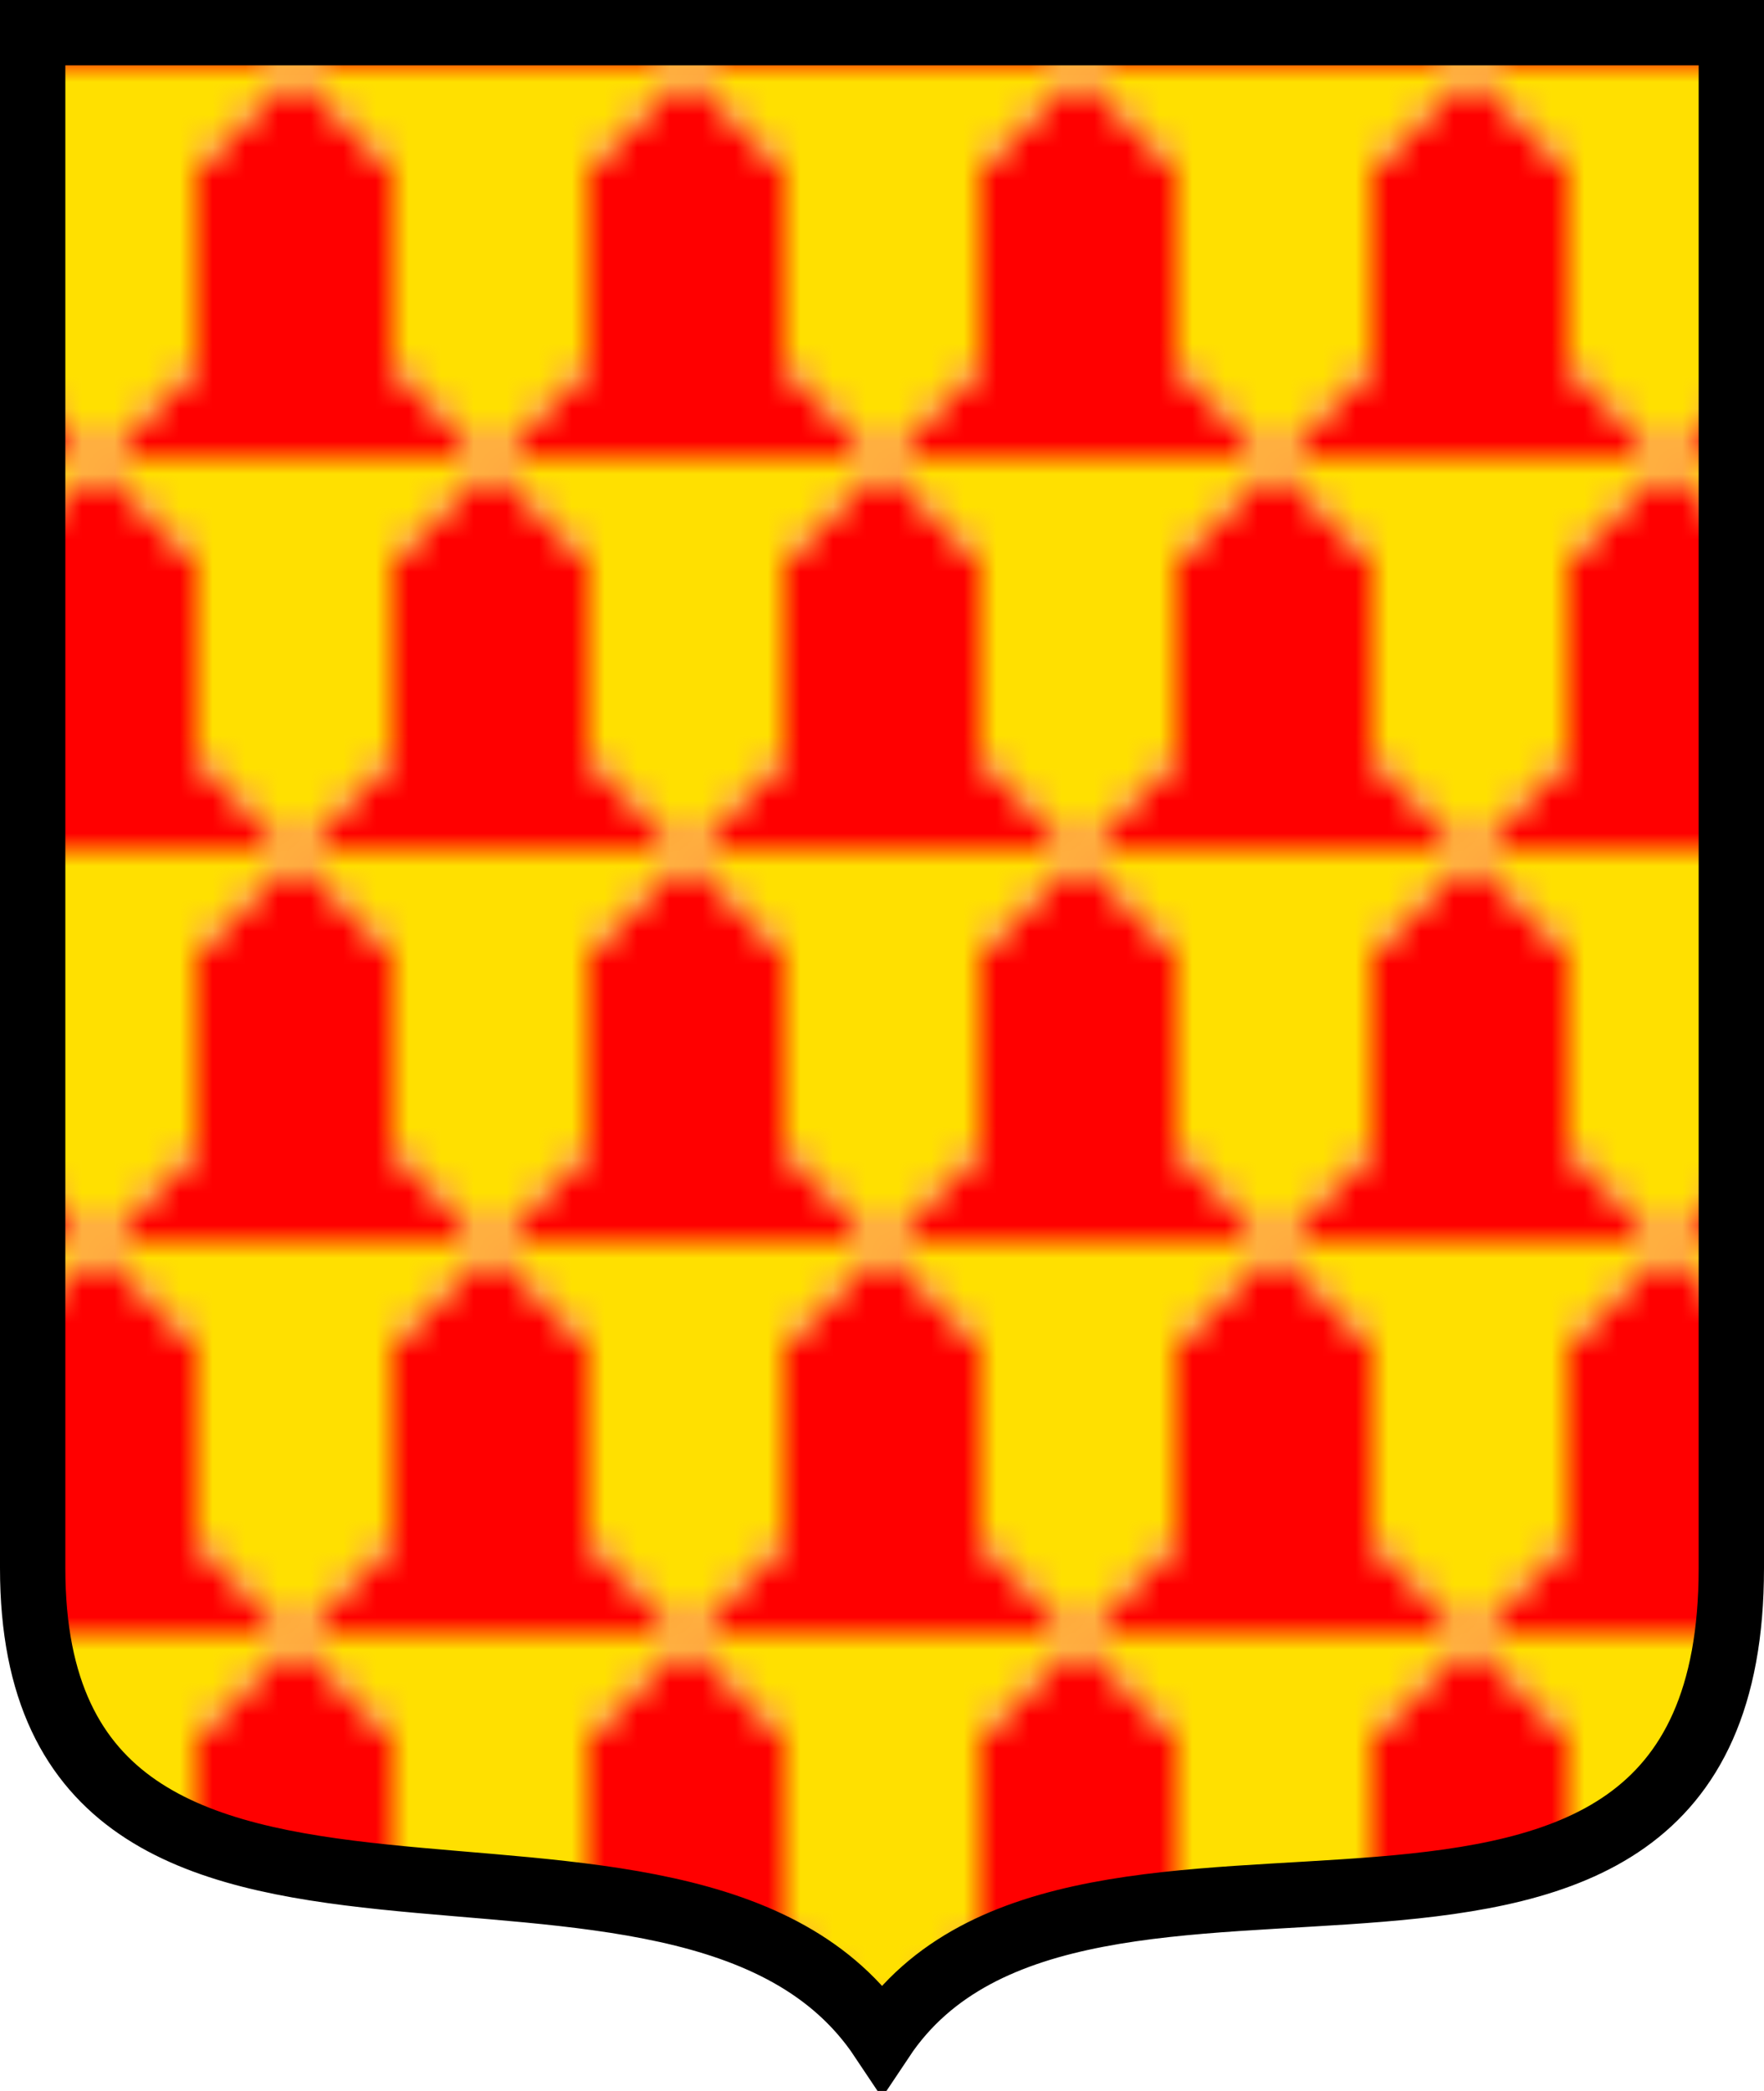 <?xml version="1.0" standalone="yes"?>
<!DOCTYPE svg PUBLIC "-//W3C//DTD SVG 1.1//EN" "http://www.w3.org/Graphics/SVG/1.1/DTD/svg11.dtd">
<svg xmlns="http://www.w3.org/2000/svg" version="1.1" width="1026" height="1216" viewBox="0,0 54,64" id="HSVair">
<pattern id="VairyOrGules" width="12" height="24" patternTransform="translate(21,2)" patternUnits="userSpaceOnUse">
  <polygon fill="red" points="0,12 12,12 12,0 9,3 9,9 3,15 3,21 0,24 12,24 9,21 9,15 3,9 3,3 0,0" />
  <polygon fill="#ffe000" points="0,12 12,12 12,24 9,21 9,15 3,9 3,3 0,0 12,0 9,3 9,9 3,15 3,21 0,24" />
</pattern>
<path fill="url(#VairyOrGules)" stroke="black" stroke-width="2"
    d="M 1,1 L 53,1 L 53,48 C 53,64 33,53.4 27,62.4 C 21,53.4 1,63 1,48 L 1,1 z" />
</svg>

